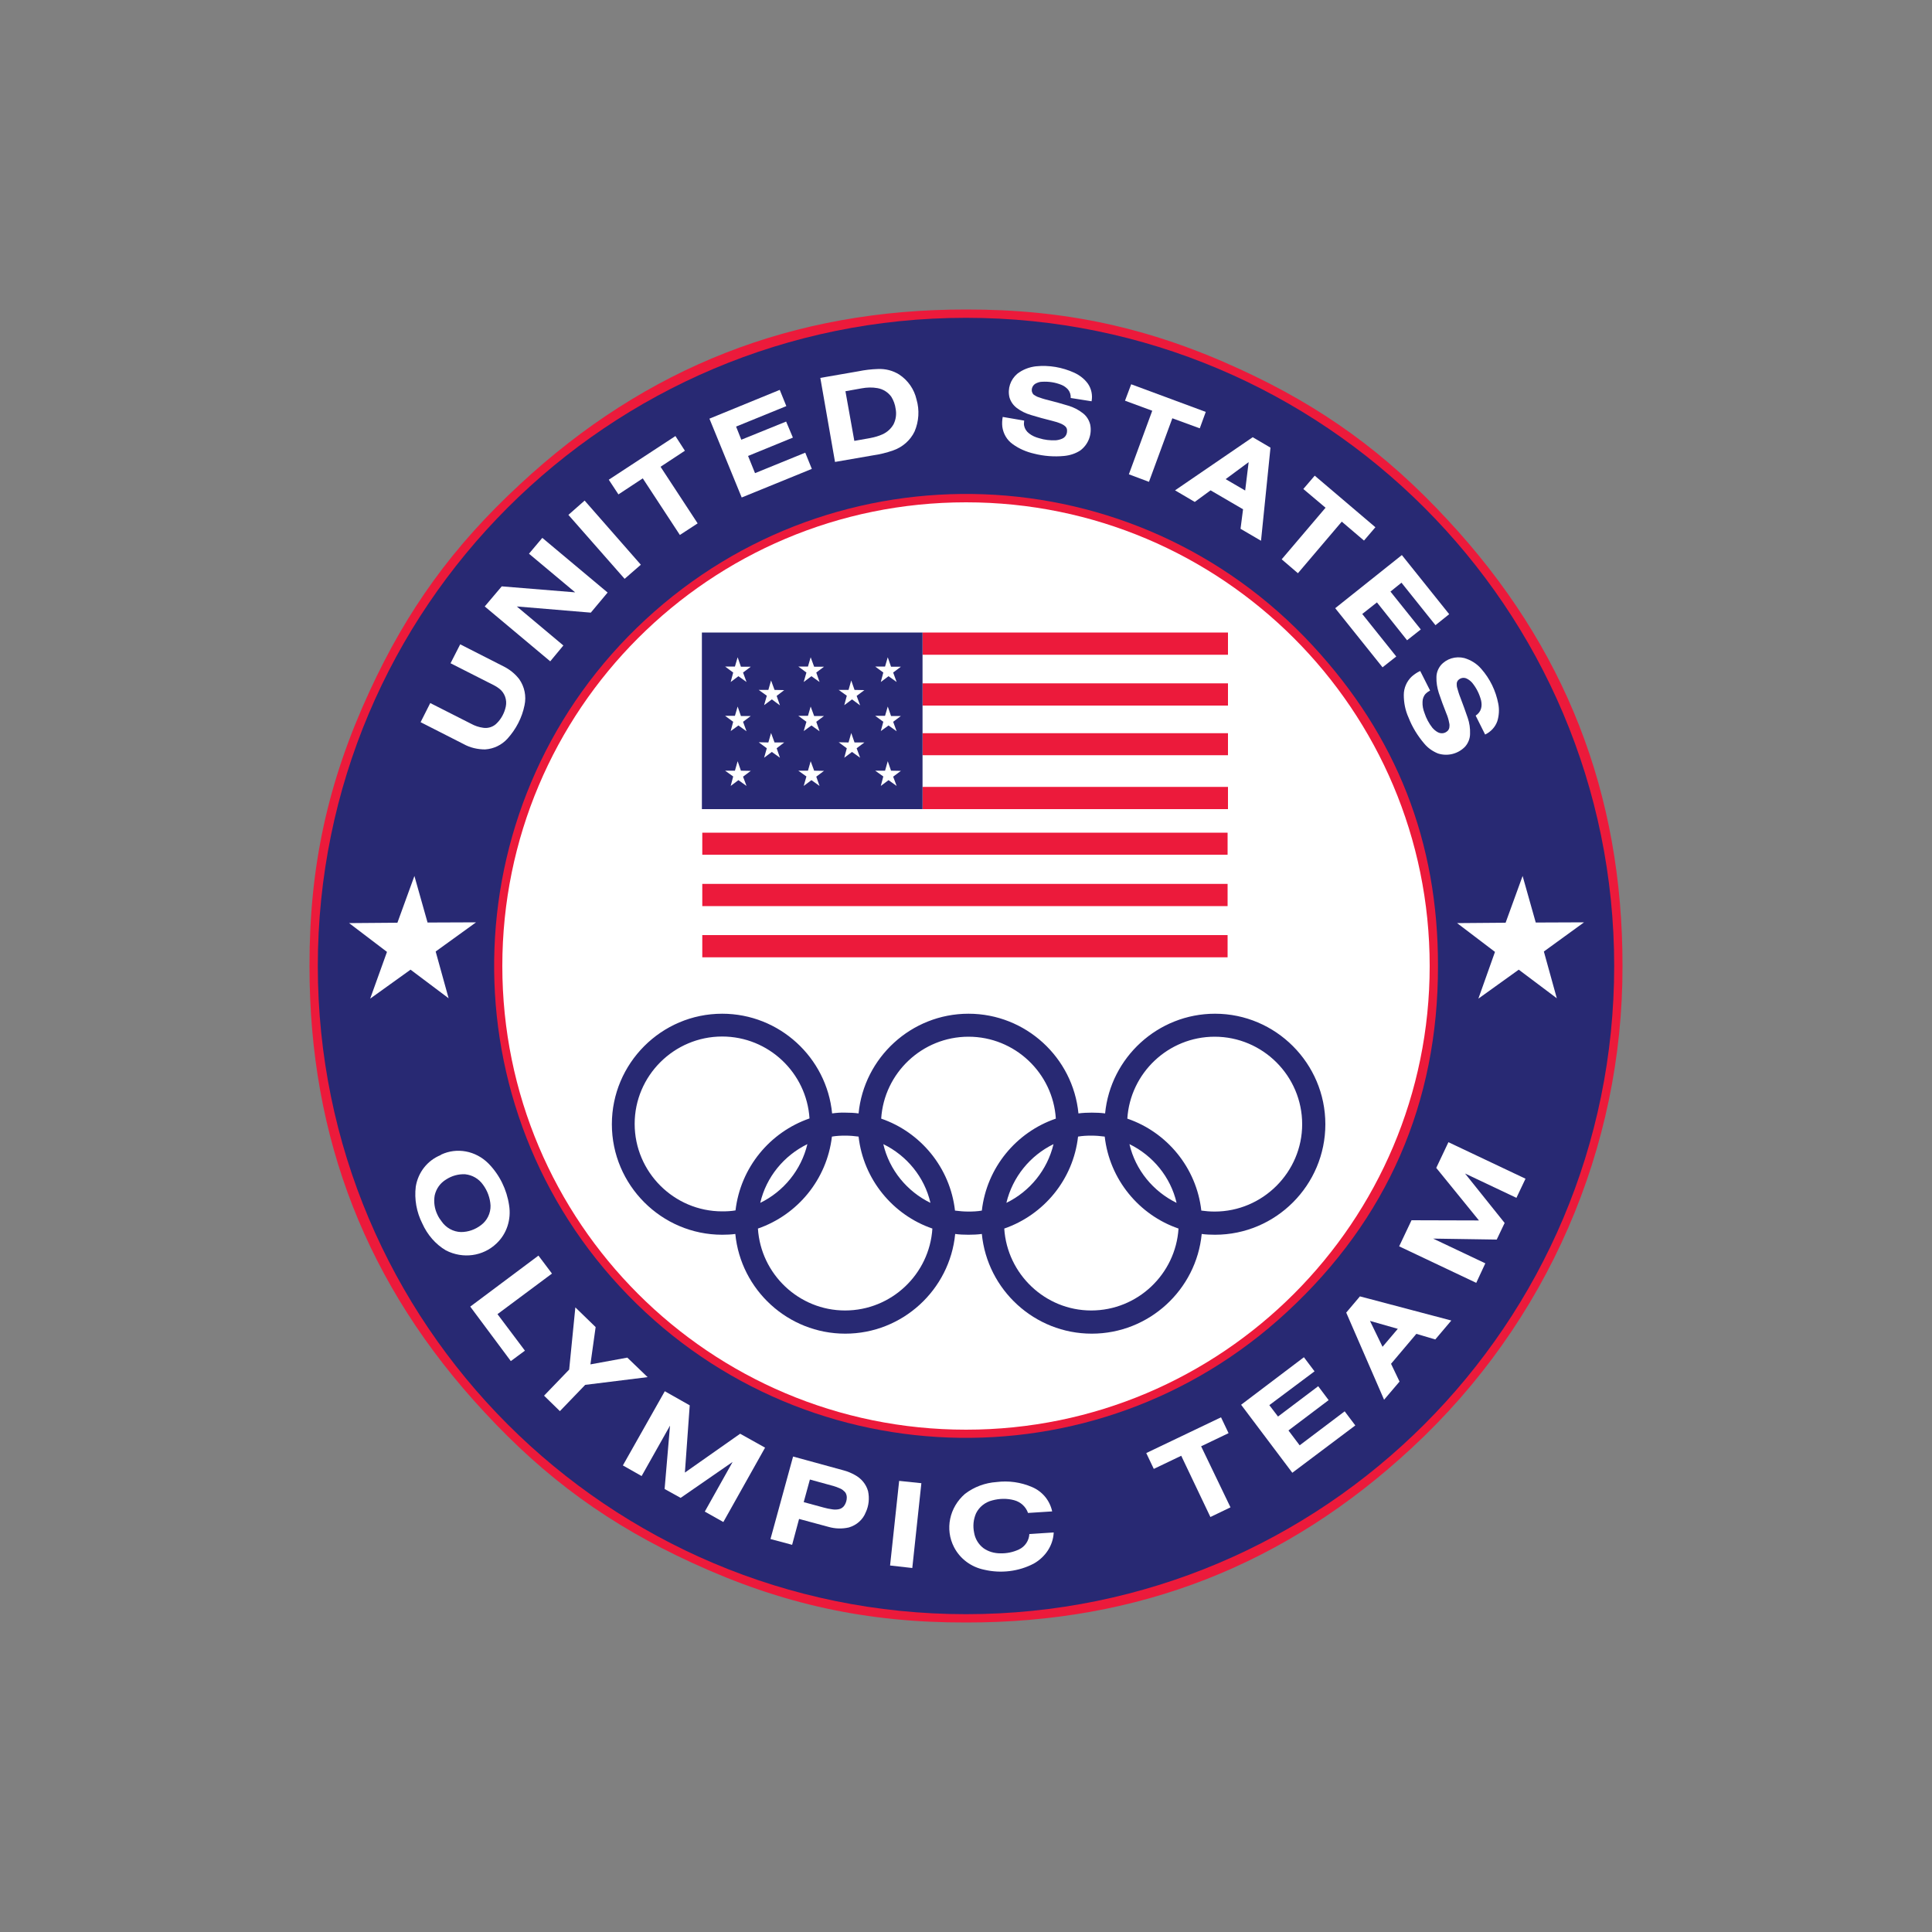 <?xml version="1.0" encoding="utf-8"?>
<!-- Generator: Adobe Illustrator 24.2.0, SVG Export Plug-In . SVG Version: 6.00 Build 0)  -->
<svg version="1.1" id="katman_1" xmlns="http://www.w3.org/2000/svg" xmlns:xlink="http://www.w3.org/1999/xlink" x="0px" y="0px"
	 viewBox="0 0 1000 1000" style="enable-background:new 0 0 1000 1000;" xml:space="preserve">
<rect x="0" y="0" width="1000" height="1000" fill="#808080" stroke="none"/>
<style type="text/css">
	.st0{fill-rule:evenodd;clip-rule:evenodd;fill:#EC1A3B;}
	.st1{fill-rule:evenodd;clip-rule:evenodd;fill:#282973;}
	.st2{fill-rule:evenodd;clip-rule:evenodd;fill:#FFFFFF;}
</style>
<g>
	<path class="st0" d="M839.8,500c0.1-89.3-29.7-165.5-90.5-230.9c-31.9-34.5-64.8-58.4-107.5-78c-46.7-21.5-90.4-31-141.8-30.9
		c-89.3-0.1-165.5,29.7-230.9,90.5c-34.5,31.9-58.4,64.8-78,107.5c-21.5,46.7-31,90.4-30.9,141.8c-0.1,89.3,29.7,165.5,90.5,230.9
		c31.9,34.5,64.8,58.4,107.5,78c46.7,21.5,90.4,31,141.8,30.9c89.3,0.1,165.5-29.7,230.9-90.5C800.9,684.4,840,594.1,839.8,500
		L839.8,500z"/>
	<path class="st1" d="M835.5,500c0-185.3-150.2-335.5-335.5-335.5S164.5,314.7,164.5,500S314.7,835.5,500,835.5
		S835.5,685.3,835.5,500L835.5,500z"/>
	<path class="st0" d="M744.3,500c0.1-64.2-21.4-118.9-65-166c-91.9-99.3-246.5-104.7-345.2-13.3c-99.3,91.9-104.7,246.5-13.3,345.2
		c91.9,99.3,246.5,104.7,345.2,13.3C718,631.2,744.4,570.7,744.3,500L744.3,500z"/>
	<path class="st2" d="M740,500c0-132.5-107.4-240-240-240S260,367.4,260,500s107.4,240,240,240S740,632.5,740,500L740,500z"/>
	<polygon class="st0" points="635.6,327.4 477.5,327.4 477.5,338.9 635.6,338.9 635.6,327.4 	"/>
	<polygon class="st2" points="212.5,501.9 191.6,516.9 200.3,492.7 180.7,477.8 205.7,477.6 214.5,453.4 221.3,477.5 246.4,477.4 
		225.5,492.5 232.2,516.7 212.5,501.9 	"/>
	<path class="st1" d="M430.7,576.3c-2.8-28.9-27.3-51.6-56.9-51.6c-31.5,0-57.1,25.7-57.1,57.2c0,31.5,25.7,57.2,57.1,57.2
		c2.3,0,4.6-0.1,6.8-0.4c2.8,28.9,27.3,51.6,56.9,51.6c29.6,0,54.1-22.7,56.9-51.6c2.2,0.3,4.5,0.4,6.9,0.4c2.3,0,4.6-0.1,6.9-0.4
		c2.8,28.9,27.3,51.6,56.9,51.6c29.6,0,54.1-22.7,56.9-51.6c2.2,0.3,4.5,0.4,6.9,0.4c31.5,0,57.1-25.7,57.1-57.2
		c0-31.5-25.7-57.2-57.1-57.2c-29.6,0-54.1,22.7-56.9,51.6c-2.2-0.3-4.5-0.4-6.9-0.4c-2.3,0-4.6,0.1-6.9,0.4
		c-2.8-28.9-27.3-51.6-56.9-51.6c-29.6,0-54.1,22.7-56.9,51.6c-2.2-0.3-4.5-0.4-6.9-0.4C435.2,575.8,432.9,576,430.7,576.3
		L430.7,576.3z M392.3,635.9c20.5-7.1,35.7-25.4,38.3-47.6c2.3-0.4,4.6-0.5,6.9-0.5c2.4,0,4.7,0.2,6.9,0.5
		c2.5,22.2,17.8,40.6,38.2,47.6c-1.5,23.6-21.2,42.4-45.2,42.4C413.5,678.3,393.8,659.5,392.3,635.9L392.3,635.9z M457.2,592.2
		C457.2,592.2,457.2,592.2,457.2,592.2C457.2,592.2,457.2,592.2,457.2,592.2c12.1,5.9,21.3,17,24.4,30.4c0,0,0,0,0,0
		C469.5,616.7,460.3,605.6,457.2,592.2L457.2,592.2z M519.8,635.9c20.5-7.1,35.7-25.4,38.2-47.6c2.3-0.4,4.6-0.5,6.9-0.5
		c2.4,0,4.7,0.2,6.9,0.5c2.5,22.2,17.8,40.6,38.2,47.6c-1.5,23.6-21.2,42.4-45.2,42.4C541,678.3,521.3,659.5,519.8,635.9
		L519.8,635.9z M628.7,627.1c-2.4,0-4.7-0.2-6.9-0.5c-2.5-22.2-17.8-40.6-38.3-47.6c1.5-23.6,21.2-42.4,45.2-42.4
		c24.9,0,45.3,20.3,45.3,45.3C674,606.7,653.6,627.1,628.7,627.1L628.7,627.1z M609,622.6c-12.1-5.9-21.3-17-24.4-30.4
		C596.7,598.1,605.9,609.2,609,622.6L609,622.6z M508.2,626.6c-2.3,0.4-4.6,0.5-6.9,0.5c-2.4,0-4.7-0.2-7-0.5
		c-2.5-22.2-17.8-40.6-38.2-47.6c1.5-23.6,21.2-42.4,45.2-42.4c24,0,43.7,18.8,45.2,42.4C526,586,510.7,604.4,508.2,626.6
		L508.2,626.6z M545.3,592.2c-3.2,13.4-12.3,24.5-24.4,30.4C524.1,609.2,533.2,598.1,545.3,592.2L545.3,592.2z M373.8,536.5
		c24,0,43.7,18.8,45.2,42.4c-20.5,7.1-35.7,25.4-38.3,47.6c-2.3,0.4-4.6,0.5-6.9,0.5c-24.9,0-45.3-20.3-45.3-45.3
		C328.5,556.8,348.9,536.5,373.8,536.5L373.8,536.5z M417.9,592.2c-3.2,13.4-12.3,24.5-24.4,30.4
		C396.6,609.2,405.8,598.1,417.9,592.2L417.9,592.2z"/>
	<polygon class="st0" points="635.6,353.7 477.5,353.7 477.5,365.2 635.6,365.2 635.6,353.7 	"/>
	<polygon class="st0" points="635.6,379.5 477.5,379.5 477.5,390.9 635.6,390.9 635.6,379.5 	"/>
	<polygon class="st0" points="635.6,407.3 477.5,407.3 477.5,418.8 635.6,418.8 635.6,407.3 	"/>
	<polygon class="st0" points="635.4,431 363.5,431 363.5,442.4 635.4,442.4 635.4,431 	"/>
	<polygon class="st0" points="635.4,457.5 363.5,457.5 363.5,469 635.4,469 635.4,457.5 	"/>
	<polygon class="st0" points="635.4,484 363.5,484 363.5,495.5 635.4,495.5 635.4,484 	"/>
	<polygon class="st2" points="786.1,501.9 765.2,516.9 773.8,492.7 754.2,477.8 779.3,477.6 788.1,453.4 794.9,477.5 819.9,477.4 
		799.1,492.5 805.8,516.7 786.1,501.9 	"/>
	<polygon class="st1" points="477.5,327.4 363.3,327.4 363.3,418.8 477.5,418.8 477.5,327.4 	"/>
	<polygon class="st2" points="384.6,348.1 386.4,353 382.2,350 378.2,353 379.5,348.1 375.3,345 380.4,345 381.8,340.2 383.5,345.1 
		388.6,345.1 384.6,348.1 	"/>
	<polygon class="st2" points="422.5,348.1 424.2,353 420,350 416,353 417.4,348.1 413.2,345 418.2,345 419.6,340.2 421.4,345.1 
		426.5,345.1 422.5,348.1 	"/>
	<polygon class="st2" points="462.3,348.1 464.1,353 459.9,350 455.9,353 457.2,348.1 453,345 458.1,345 459.5,340.2 461.2,345.1 
		466.3,345.1 462.3,348.1 	"/>
	<polygon class="st2" points="384.6,373.6 386.4,378.5 382.2,375.5 378.2,378.4 379.5,373.6 375.3,370.5 380.4,370.5 381.8,365.7 
		383.5,370.6 388.6,370.6 384.6,373.6 	"/>
	<polygon class="st2" points="422.5,373.6 424.2,378.5 420,375.5 416,378.4 417.4,373.6 413.2,370.5 418.2,370.5 419.6,365.7 
		421.4,370.6 426.5,370.6 422.5,373.6 	"/>
	<polygon class="st2" points="462.3,373.6 464.1,378.5 459.9,375.5 455.9,378.4 457.2,373.6 453,370.5 458.1,370.5 459.5,365.7 
		461.2,370.6 466.3,370.6 462.3,373.6 	"/>
	<polygon class="st2" points="384.6,402 386.4,406.8 382.2,403.8 378.2,406.8 379.5,401.9 375.3,398.9 380.4,398.9 381.8,394 
		383.5,398.9 388.6,399 384.6,402 	"/>
	<polygon class="st2" points="422.5,402 424.2,406.8 420,403.8 416,406.8 417.4,401.9 413.2,398.9 418.2,398.9 419.6,394 
		421.4,398.9 426.5,399 422.5,402 	"/>
	<polygon class="st2" points="462.3,402 464.1,406.8 459.9,403.8 455.9,406.8 457.2,401.9 453,398.9 458.1,398.9 459.5,394 
		461.2,398.9 466.3,399 462.3,402 	"/>
	<polygon class="st2" points="402,360.2 403.7,365.1 399.5,362 395.5,365 396.9,360.1 392.7,357.1 397.7,357.1 399.1,352.2 
		400.9,357.1 405.9,357.2 402,360.2 	"/>
	<polygon class="st2" points="443.4,360.2 445.2,365.1 441,362 437,365 438.3,360.1 434.1,357.1 439.2,357.1 440.6,352.2 
		442.3,357.1 447.4,357.2 443.4,360.2 	"/>
	<polygon class="st2" points="402,387.3 403.7,392.2 399.5,389.2 395.5,392.2 396.9,387.3 392.7,384.2 397.7,384.3 399.1,379.4 
		400.9,384.3 405.9,384.3 402,387.3 	"/>
	<polygon class="st2" points="443.4,387.3 445.2,392.2 441,389.2 437,392.2 438.3,387.3 434.1,384.2 439.2,384.3 440.6,379.4 
		442.3,384.3 447.4,384.3 443.4,387.3 	"/>
	<path class="st2" d="M222.7,363.9l-5,9.9l22.2,11.3c3.4,1.9,7.3,2.8,11.2,2.8c4.5-0.3,8.6-2.3,11.6-5.6c4.4-4.9,7.5-10.8,8.8-17.3
		c1-4.7,0-9.5-2.7-13.4c-2.2-2.9-5.1-5.2-8.4-6.8l-22.2-11.3l-5,9.8l21.1,10.7c1.5,0.7,2.9,1.5,4.2,2.5c2.8,2.2,4,5.8,3.3,9.2
		c-0.7,3.3-2.3,6.3-4.6,8.6c-1.8,1.9-4.5,2.8-7.1,2.4c-2.2-0.3-4.3-1-6.3-2.1L222.7,363.9L222.7,363.9z"/>
	<polygon class="st2" points="284.8,342.3 291.6,334.1 267.5,313.9 305.8,317.1 314.5,306.7 280.7,278.4 273.8,286.6 297.7,306.6 
		259.7,303.5 250.9,313.9 284.8,342.3 	"/>
	<polygon class="st2" points="323.3,299.6 331.7,292.3 302.6,259.1 294.2,266.5 323.3,299.6 	"/>
	<polygon class="st2" points="341.9,241.6 354.5,233.3 349.6,225.7 315.1,248.3 320.1,255.9 332.7,247.6 351.9,276.9 361.1,270.9 
		341.9,241.6 	"/>
	<polygon class="st2" points="383.9,257.5 420.2,242.7 416.8,234.3 390.8,244.9 387.2,236 410.4,226.5 406.9,218.2 383.7,227.6 
		381,220.8 407,210.2 403.6,201.8 367.2,216.7 383.9,257.5 	"/>
	<path class="st2" d="M444.2,192.2l-19.6,3.4l7.6,43.5l19.6-3.4c3.6-0.5,7.2-1.4,10.6-2.6c4.8-1.7,8.8-5.2,11-9.8
		c2.2-5.2,2.6-11,1-16.5c-1.2-5.3-4.4-9.9-8.9-12.9c-3.3-2.1-7.2-3.1-11.2-2.9C451,191.1,447.6,191.5,444.2,192.2L444.2,192.2z
		 M437.6,202.5l8.4-1.5c2.7-0.5,5.5-0.6,8.2-0.1c2.9,0.5,5.4,2.1,7.1,4.4c1.2,1.9,2,4.1,2.3,6.4c0.5,2.7,0.1,5.5-1.1,7.9
		c-1.3,2.3-3.3,4.1-5.7,5.2c-2,0.9-4.1,1.5-6.2,1.9l-8.4,1.5L437.6,202.5L437.6,202.5z"/>
	<path class="st2" d="M519,215.8c-0.3,1.7-0.4,3.4-0.2,5.1c0.5,3.6,2.4,6.9,5.4,9c3.3,2.4,7.1,4,11,4.9c5.1,1.3,10.4,1.7,15.6,1.2
		c3-0.3,5.8-1.2,8.3-2.8c4.2-3.1,6.2-8.3,5.2-13.4c-0.6-2.4-1.9-4.5-3.9-6c-2.2-1.7-4.7-3-7.4-3.8c-3.6-1.1-7.2-2.1-10.8-3
		c-1.8-0.4-3.5-1-5.2-1.6c-0.6-0.3-1.2-0.6-1.8-1c-0.6-0.4-0.9-1.1-1.1-1.8c-0.3-1.6,0.5-3.3,2-4.1c1-0.5,2.1-0.9,3.3-0.9
		c3.4-0.2,6.8,0.3,10,1.6c1.3,0.5,2.5,1.4,3.4,2.4c1,1.2,1.5,2.8,1.4,4.4l10.8,1.7c0.6-3.2-0.1-6.5-1.9-9.1
		c-1.8-2.5-4.3-4.4-7.1-5.7c-6.2-2.8-13-4-19.8-3.3c-3.5,0.4-6.9,1.7-9.7,3.9c-3.5,3-5.1,7.7-4,12.2c0.6,2.1,1.9,4,3.7,5.4
		c2.2,1.7,4.7,2.9,7.4,3.7c3.6,1.1,7.2,2.1,10.9,3c1.7,0.4,3.3,0.9,4.9,1.6c0.7,0.3,1.3,0.7,1.9,1.2c0.7,0.6,1.1,1.5,1,2.5
		c0,1.7-0.9,3.2-2.4,3.9c-1.1,0.5-2.3,0.8-3.5,0.9c-2.9,0.1-5.8-0.2-8.6-1.1c-1.9-0.5-3.7-1.3-5.2-2.5c-1.3-1-2.2-2.4-2.5-3.9
		c-0.2-0.9-0.1-1.7,0-2.6l0-0.1L519,215.8L519,215.8z"/>
	<polygon class="st2" points="606.8,216.5 621,221.7 624.1,213.2 585.5,198.9 582.3,207.4 596.4,212.6 584.3,245.5 594.7,249.4 
		606.8,216.5 	"/>
	<path class="st2" d="M608.2,253.8l10.2,6l8.2-6l16.8,9.8l-1.3,10.1l10.6,6.2l4.9-48.2l-9.2-5.4L608.2,253.8L608.2,253.8z
		 M634.4,248l11.9-8.8l-1.8,14.7L634.4,248L634.4,248z"/>
	<polygon class="st2" points="694.5,270 706,279.8 711.9,272.9 680.5,246.2 674.6,253.1 686.1,262.8 663.4,289.5 671.8,296.7 
		694.5,270 	"/>
	<polygon class="st2" points="691.1,314.8 715.6,345.4 722.7,339.8 705.1,317.8 712.7,311.8 728.3,331.4 735.4,325.8 719.7,306.2 
		725.4,301.6 743,323.6 750.1,317.9 725.6,287.3 691.1,314.8 	"/>
	<path class="st2" d="M735.1,347.3c-1.6,0.7-3,1.7-4.3,2.8c-2.7,2.5-4.2,6-4.2,9.6c0,4.1,0.8,8.1,2.5,11.8c1.9,4.9,4.7,9.4,8.1,13.4
		c1.9,2.3,4.4,4,7.1,5.1c5,1.6,10.4,0.2,14-3.5c1.6-1.8,2.6-4.2,2.6-6.7c0.1-2.8-0.3-5.6-1.2-8.2c-1.2-3.5-2.5-7.1-3.8-10.5
		c-0.7-1.7-1.2-3.4-1.7-5.2c-0.2-0.7-0.2-1.4-0.2-2c0-0.7,0.3-1.4,0.8-1.9c1.2-1.2,3-1.5,4.5-0.7c1,0.5,1.9,1.2,2.7,2.1
		c2.2,2.7,3.7,5.7,4.6,9.1c0.3,1.4,0.4,2.8,0,4.2c-0.4,1.5-1.4,2.8-2.8,3.7l4.9,9.8c2.9-1.4,5.2-3.8,6.3-6.9
		c0.9-2.9,1.1-6.1,0.5-9.1c-1.3-6.7-4.3-12.9-8.8-18c-2.3-2.7-5.4-4.6-8.8-5.6c-4.5-1.1-9.2,0.3-12.2,3.8c-1.4,1.8-2.2,3.9-2.2,6.1
		c-0.1,2.8,0.4,5.5,1.2,8.1c1.2,3.6,2.5,7.1,3.9,10.6c0.7,1.6,1.2,3.3,1.5,5c0.2,0.7,0.2,1.5,0.1,2.2c-0.1,0.9-0.6,1.8-1.4,2.3
		c-1.3,1-3.1,1.1-4.6,0.3c-1.1-0.6-2-1.4-2.8-2.3c-1.8-2.3-3.2-4.9-4.1-7.7c-0.7-1.8-1.1-3.7-1-5.7c0-1.6,0.6-3.2,1.7-4.3
		c0.6-0.6,1.3-1.1,2.1-1.5l0.1-0.1L735.1,347.3L735.1,347.3z"/>
	<path class="st2" d="M228,597.9c-6.8,2.8-11.6,8.9-12.8,16.3c-0.8,6.5,0.4,13.2,3.4,19.1c2.6,5.8,6.8,10.7,12.2,13.9
		c8.8,4.5,19.2,3.1,26.2-3.6c5.3-5,7.7-12.4,6.5-19.8c-1.2-8.1-4.9-15.7-10.7-21.6c-6.6-6.6-16.3-8.4-24.4-4.6L228,597.9L228,597.9z
		 M226.4,628.7c-1.5-3.1-2-6.6-1.4-10c0.8-3.5,2.9-6.4,5.9-8.2c2.9-1.9,6.4-2.9,9.9-2.7c3.7,0.4,7,2.3,9.2,5.4
		c2.3,3.1,3.7,6.9,3.9,10.8c0.1,4-1.8,7.8-4.9,10.1c-3,2.3-6.6,3.6-10.4,3.6c-4-0.1-7.8-2.2-10.1-5.6
		C227.7,631.1,227,630,226.4,628.7L226.4,628.7z"/>
	<polygon class="st2" points="243.4,676.3 264.4,704.5 271.7,699.1 257.5,680.2 285.7,659.2 278.7,649.9 243.4,676.3 	"/>
	<polygon class="st2" points="281.6,722.4 289.8,730.4 302.9,716.8 335.2,712.8 324.7,702.7 305.6,706.2 308.3,686.9 297.8,676.7 
		294.6,708.9 281.6,722.4 	"/>
	<polygon class="st2" points="322.4,758.5 332.1,764 346.8,737.9 344,770.7 352.3,775.3 379.2,756.7 364.8,782.4 374.4,787.8 
		396,749.3 383.1,742.1 354.5,762.2 357,727.4 344.1,720.1 322.4,758.5 	"/>
	<path class="st2" d="M398.8,796.6l11.2,3l3.6-13.4l15.2,4.1c3.5,1,7.1,1.1,10.6,0.3c4-1.2,7.2-4,8.7-7.8c1.6-3.4,2-7.3,1.2-11
		c-1-3.6-3.5-6.6-6.9-8.4c-1.8-1-3.7-1.8-5.6-2.3l-26.3-7.2L398.8,796.6L398.8,796.6z M416,777.5l3.2-11.7l10.9,3
		c1.7,0.4,3.3,1,4.9,1.7c0.9,0.4,1.6,1,2.3,1.7c0.7,0.8,1,1.9,1,2.9c0,1.4-0.4,2.7-1.1,3.9c-0.7,1.2-1.9,2-3.2,2.2
		c-1.1,0.2-2.3,0.2-3.4,0c-1.4-0.2-2.9-0.5-4.3-0.9L416,777.5L416,777.5z"/>
	<polygon class="st2" points="460.7,810.3 472.2,811.6 476.9,767.7 465.4,766.5 460.7,810.3 	"/>
	<path class="st2" d="M545.4,793.2l-12.6,0.8c-0.2,3.4-2.2,6.5-5.4,8c-3,1.4-6.3,2.1-9.6,2c-3.2,0-6.3-0.9-8.8-2.7
		c-2.6-2-4.3-4.9-4.8-8c-0.7-3.4-0.4-6.8,1-10c1.6-3.3,4.7-5.8,8.4-6.7c3.7-1,7.6-1.1,11.3-0.1c3.4,0.9,6.1,3.4,7.2,6.6l12.5-0.8
		c-1.2-5.6-5-10.3-10.4-12.6c-5.8-2.5-12.1-3.4-18.4-2.6c-5.9,0.4-11.6,2.5-16.3,6.1c-8.1,7-10.5,18.3-5.7,27.6
		c3.1,6,8.8,10.3,15.7,11.7c8.6,2,17.8,0.9,25.6-3.2C541.1,805.9,545.1,799.9,545.4,793.2L545.4,793.2z"/>
	<polygon class="st2" points="621.7,748.6 635.9,741.8 632,733.6 593.3,752.1 597.2,760.3 611.4,753.5 626.5,785.2 636.9,780.2 
		621.7,748.6 	"/>
	<polygon class="st2" points="668.9,762.3 701.5,737.8 696,730.5 672.7,748.1 666.9,740.4 687.7,724.7 682.3,717.5 661.5,733.2 
		657,727.3 680.4,709.8 674.9,702.5 642.4,727.1 668.9,762.3 	"/>
	<path class="st2" d="M716.4,724.5l8-9.4l-4.4-9.2l13.1-15.5l9.8,2.9l8.3-9.8L703.9,671l-7.1,8.4L716.4,724.5L716.4,724.5z
		 M715.6,697.1l-6.5-13.4l14.4,4.1L715.6,697.1L715.6,697.1z"/>
	<polygon class="st2" points="764.1,664 768.8,653.9 741.8,641.1 774.7,641.6 778.8,633 758.3,607.4 784.9,620 789.6,610.1 
		749.7,591.2 743.4,604.5 765.5,631.7 730.6,631.6 724.2,645.1 764.1,664 	"/>
</g>
</svg>
